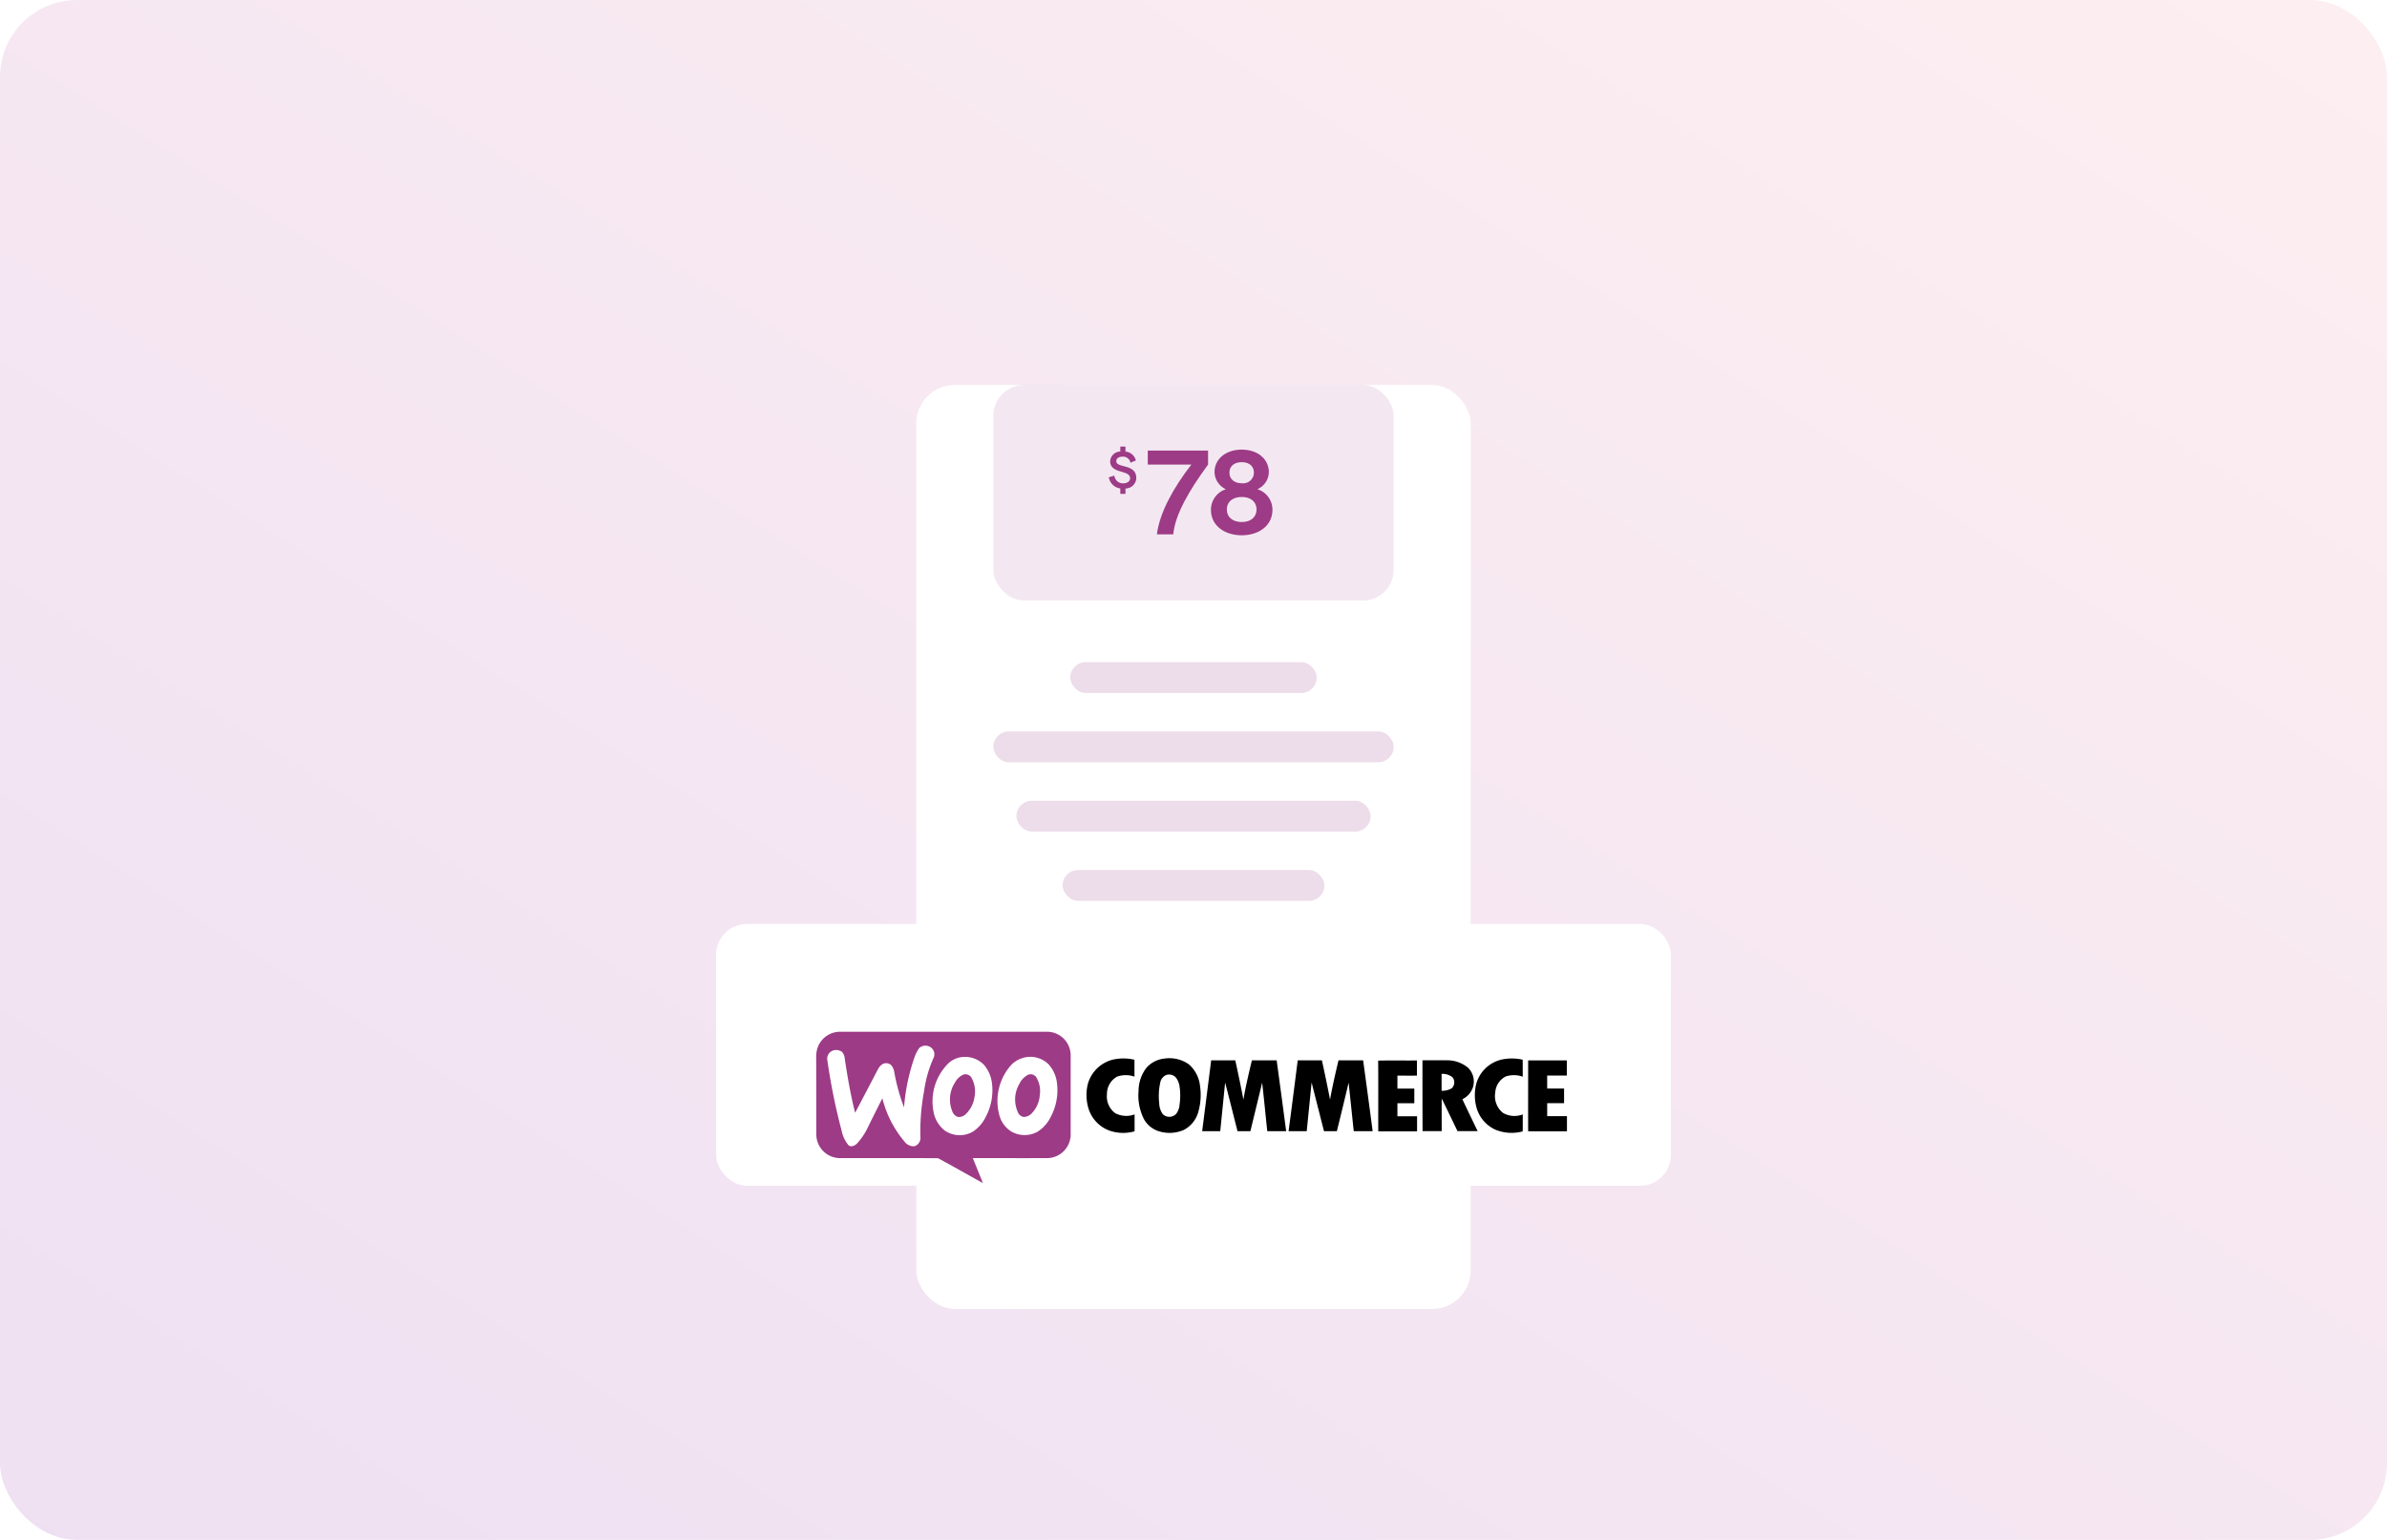 <svg xmlns="http://www.w3.org/2000/svg" xmlns:xlink="http://www.w3.org/1999/xlink" width="310" height="200" viewBox="0 0 310 200">
  <defs>
    <linearGradient id="linear-gradient" x1="1" x2="0" y2="1" gradientUnits="objectBoundingBox">
      <stop offset="0" stop-color="#f08da2"/>
      <stop offset="1" stop-color="#8e2fa5"/>
    </linearGradient>
    <filter id="Rectangle_11" x="74" y="5" width="162" height="210" filterUnits="userSpaceOnUse">
      <feOffset dy="10" input="SourceAlpha"/>
      <feGaussianBlur stdDeviation="15" result="blur"/>
      <feFlood flood-color="#c290ce" flood-opacity="0.2"/>
      <feComposite operator="in" in2="blur"/>
      <feComposite in="SourceGraphic"/>
    </filter>
    <filter id="Rectangle_1617" x="78" y="105" width="154" height="64" filterUnits="userSpaceOnUse">
      <feOffset dy="-6" input="SourceAlpha"/>
      <feGaussianBlur stdDeviation="5" result="blur-2"/>
      <feFlood flood-color="#ad90ce" flood-opacity="0.2"/>
      <feComposite operator="in" in2="blur-2"/>
      <feComposite in="SourceGraphic"/>
    </filter>
    <clipPath id="clip-_16_WooCommerce_Pricing_Plans">
      <rect width="310" height="200"/>
    </clipPath>
  </defs>
  <g id="_16_WooCommerce_Pricing_Plans" data-name="16_WooCommerce Pricing Plans" clip-path="url(#clip-_16_WooCommerce_Pricing_Plans)">
    <rect width="310" height="200" fill="#fff"/>
    <rect id="Rectangle_34" data-name="Rectangle 34" width="310" height="200" rx="10" opacity="0.15" fill="url(#linear-gradient)"/>
    <g id="Group_4718" data-name="Group 4718" transform="translate(-445 -3335)">
      <g transform="matrix(1, 0, 0, 1, 445, 3335)" filter="url(#Rectangle_11)">
        <rect id="Rectangle_11-2" data-name="Rectangle 11" width="72" height="120" rx="5" transform="translate(119 40)" fill="#fff"/>
      </g>
      <g id="Group_4254" data-name="Group 4254" transform="translate(0 -3)" opacity="0.18">
        <rect id="Rectangle_14" data-name="Rectangle 14" width="52" height="4" rx="2" transform="translate(574 3433)" fill="#9d3b86"/>
        <rect id="Rectangle_18" data-name="Rectangle 18" width="32" height="4" rx="2" transform="translate(584 3424)" fill="#9d3b86"/>
        <rect id="Rectangle_15" data-name="Rectangle 15" width="46" height="4" rx="2" transform="translate(577 3442)" fill="#9d3b86"/>
        <rect id="Rectangle_16" data-name="Rectangle 16" width="34" height="4" rx="2" transform="translate(583 3451)" fill="#9d3b86"/>
      </g>
      <rect id="Rectangle_13" data-name="Rectangle 13" width="52" height="28" rx="4" transform="translate(574 3385)" fill="#9d3b86" opacity="0.12"/>
      <g id="Group_4726" data-name="Group 4726" transform="translate(589 3393)">
        <path id="Path_4628" data-name="Path 4628" d="M262.538,324.193c0-.365.311-.582.825-.582a.954.954,0,0,1,1.008.785l.711-.29a1.525,1.525,0,0,0-1.353-1.157V322.3h-.67v.642a1.346,1.346,0,0,0-1.319,1.252c0,1.7,2.59,1.089,2.59,2.212,0,.406-.365.669-.927.669a1.114,1.114,0,0,1-1.116-1.008l-.724.223a1.752,1.752,0,0,0,1.495,1.448v.7l.67.007v-.7a1.408,1.408,0,0,0,1.407-1.352C265.136,324.483,262.538,325.147,262.538,324.193Z" transform="translate(-261.564 -322.299)" fill="#9d3b86"/>
        <path id="Path_4629" data-name="Path 4629" d="M269.042,324.888H274.7c-2.315,2.982-4.117,6.229-4.474,9.056h2.128c.217-2.532,2.1-5.779,4.52-9.056V323.07h-7.829Z" transform="translate(-263.98 -322.548)" fill="#9d3b86"/>
        <path id="Path_4630" data-name="Path 4630" d="M287.189,328.028a2.464,2.464,0,0,0,1.491-2.221c0-1.662-1.413-2.92-3.51-2.92-2.129,0-3.542,1.258-3.542,2.92a2.511,2.511,0,0,0,1.476,2.221,2.8,2.8,0,0,0-1.941,2.672c0,2.05,1.755,3.309,4.008,3.309,2.221,0,3.977-1.258,3.977-3.309A2.769,2.769,0,0,0,287.189,328.028Zm-2.019-3.51c.947,0,1.584.527,1.568,1.367a1.391,1.391,0,0,1-1.568,1.367c-.979,0-1.6-.544-1.6-1.367C283.554,325.046,284.191,324.518,285.17,324.518Zm0,7.767c-1.181,0-1.942-.637-1.942-1.631,0-.978.761-1.615,1.942-1.615,1.165,0,1.91.637,1.91,1.615C287.08,331.648,286.335,332.285,285.17,332.285Z" transform="translate(-267.897 -322.489)" fill="#9d3b86"/>
      </g>
    </g>
    <g id="Group_4727" data-name="Group 4727">
      <g transform="matrix(1, 0, 0, 1, 0, 0)" filter="url(#Rectangle_1617)">
        <rect id="Rectangle_1617-2" data-name="Rectangle 1617" width="124" height="34" rx="4" transform="translate(93 126)" fill="#fff"/>
      </g>
      <g id="woocommerce-logo-vector" transform="translate(85.9 -127.296)">
        <path id="Path_4573" data-name="Path 4573" d="M20.36,263.165a3.1,3.1,0,0,1,2.778-1.868H50.011a3.072,3.072,0,0,1,3.136,3.136v10.3a3.087,3.087,0,0,1-2.908,2.973c-3.266.016-6.531,0-9.8,0,.439,1.089.877,2.161,1.316,3.249-1.95-1.072-3.867-2.177-5.833-3.233-4.289-.032-8.595,0-12.9-.016a3.1,3.1,0,0,1-2.908-2.973c-.016-3.363,0-6.726-.016-10.073a3.631,3.631,0,0,1,.26-1.495" transform="translate(0)" fill="#9d3b86" fill-rule="evenodd"/>
        <path id="Path_4574" data-name="Path 4574" d="M40.871,272.691a1.191,1.191,0,0,1,1.8.244,1.108,1.108,0,0,1,.049,1.056,15.693,15.693,0,0,0-1.235,4.354,28.4,28.4,0,0,0-.471,5.865,1.149,1.149,0,0,1-.747,1.235,1.441,1.441,0,0,1-1.3-.585,13.925,13.925,0,0,1-2.892-5.638c-.6,1.186-1.2,2.388-1.787,3.574a8.571,8.571,0,0,1-1.495,2.291c-.276.276-.747.52-1.1.244a4.109,4.109,0,0,1-.894-1.852,78.493,78.493,0,0,1-1.852-9.1,1.141,1.141,0,0,1,.6-1.316,1.294,1.294,0,0,1,1.284.13,1.373,1.373,0,0,1,.357.861c.357,2.372.764,4.728,1.349,7.051.975-1.852,1.95-3.7,2.925-5.573a1.807,1.807,0,0,1,.585-.715.957.957,0,0,1,1.186.114,1.931,1.931,0,0,1,.406.975,25.322,25.322,0,0,0,1.251,4.5,25.868,25.868,0,0,1,1.349-6.483,4.668,4.668,0,0,1,.634-1.235m5.508,1.186a3.4,3.4,0,0,1,2.908,1.024,4.51,4.51,0,0,1,1.024,2.388,7.371,7.371,0,0,1-.812,4.354,4.778,4.778,0,0,1-1.673,1.917,3.436,3.436,0,0,1-3.607-.114,3.972,3.972,0,0,1-1.511-2.535,6.961,6.961,0,0,1,1.95-6.239,3.183,3.183,0,0,1,1.722-.8m.211,2.275a2.321,2.321,0,0,0-1.1,1.056,4.023,4.023,0,0,0-.325,3.737,1.132,1.132,0,0,0,.747.715,1.291,1.291,0,0,0,1.024-.406,3.738,3.738,0,0,0,1.089-2.128,3.643,3.643,0,0,0-.439-2.665.914.914,0,0,0-.991-.309m8.221-2.275a3.384,3.384,0,0,1,2.86.959,4.406,4.406,0,0,1,1.089,2.567,7.345,7.345,0,0,1-.8,4.192,4.791,4.791,0,0,1-1.722,1.966,3.456,3.456,0,0,1-3.477-.049,3.6,3.6,0,0,1-1.446-1.9,7.011,7.011,0,0,1,1.576-6.808,3.6,3.6,0,0,1,1.917-.926m.227,2.275a2.547,2.547,0,0,0-1.17,1.2,3.985,3.985,0,0,0-.211,3.656.991.991,0,0,0,.8.65,1.536,1.536,0,0,0,1.056-.52,3.827,3.827,0,0,0,1.007-2.356,3.4,3.4,0,0,0-.5-2.34.9.9,0,0,0-.975-.292" transform="translate(-7.383 -9.282)" fill="#fff" fill-rule="evenodd"/>
        <path id="Path_4575" data-name="Path 4575" d="M239.677,282.711a6.193,6.193,0,0,1,2.73.032v2.193a3.367,3.367,0,0,0-2.258,0,2.568,2.568,0,0,0-1.316,2.291,2.705,2.705,0,0,0,1.072,2.453,3.093,3.093,0,0,0,2.518.162v2.193a5.425,5.425,0,0,1-3.331-.114,4.472,4.472,0,0,1-2.665-2.876,6.083,6.083,0,0,1-.1-3.055,4.5,4.5,0,0,1,3.347-3.282m6.6-.114a4.372,4.372,0,0,1,3.2.747,4.314,4.314,0,0,1,1.446,2.794,8.026,8.026,0,0,1-.244,3.461,3.773,3.773,0,0,1-1.852,2.258,4.655,4.655,0,0,1-3.006.244,3.375,3.375,0,0,1-2.177-1.641,6.806,6.806,0,0,1-.7-3.672,4.934,4.934,0,0,1,1.04-3.022,3.608,3.608,0,0,1,2.291-1.17m.341,2.1a1.326,1.326,0,0,0-.861,1.024,8.253,8.253,0,0,0-.13,2.681,2.513,2.513,0,0,0,.455,1.4,1.207,1.207,0,0,0,1.787-.081,2.268,2.268,0,0,0,.406-1.2,8.09,8.09,0,0,0,0-2.258,2.4,2.4,0,0,0-.536-1.267,1.188,1.188,0,0,0-1.121-.292m43.332-1.95a6.368,6.368,0,0,1,2.876-.016c.016.731,0,1.462.016,2.21a3.433,3.433,0,0,0-2.21-.033,2.5,2.5,0,0,0-1.365,2.1,2.777,2.777,0,0,0,1.024,2.648,2.984,2.984,0,0,0,2.551.179c-.016.731.016,1.478-.016,2.21a5.521,5.521,0,0,1-3.509-.211,4.465,4.465,0,0,1-2.486-2.892,6.073,6.073,0,0,1-.049-3.006,4.456,4.456,0,0,1,3.168-3.185m-37.58.065H255.5c.374,1.69.731,3.4,1.056,5.1.292-1.722.7-3.412,1.1-5.1h3.217q.634,4.606,1.235,9.2h-2.453c-.227-2.1-.422-4.208-.666-6.3-.5,2.1-1.024,4.208-1.527,6.3h-1.673c-.536-2.1-1.056-4.208-1.608-6.32-.211,2.1-.422,4.208-.634,6.32H251.2q.585-4.582,1.17-9.2m11.243,0h3.136c.374,1.69.731,3.4,1.056,5.1.309-1.706.7-3.412,1.1-5.1h3.2q.634,4.606,1.235,9.2h-2.453c-.227-2.1-.439-4.208-.666-6.3-.5,2.1-1.007,4.208-1.527,6.3h-1.673c-.536-2.112-1.072-4.208-1.608-6.32-.211,2.112-.423,4.208-.634,6.32h-2.356q.609-4.582,1.186-9.2m10.447.033c1.674-.033,3.363,0,5.037-.016v1.966c-.845.016-1.69,0-2.535,0v1.69h2.193v1.9h-2.193v1.69h2.551v1.966h-5.037c-.016-3.071.016-6.125-.016-9.2m5.752-.033c1.056,0,2.1-.016,3.152,0a4.178,4.178,0,0,1,2.778.975,2.5,2.5,0,0,1,.634,2.5,2.6,2.6,0,0,1-1.381,1.576c.65,1.381,1.316,2.762,1.982,4.143h-2.616c-.682-1.414-1.349-2.827-2.047-4.224-.016,1.414,0,2.827,0,4.224h-2.486c-.016-3.054-.016-6.125-.016-9.2m2.486,1.771v2.193a2.44,2.44,0,0,0,1.316-.325,1.065,1.065,0,0,0,.114-1.414,2.021,2.021,0,0,0-1.43-.455m11.243-1.755h5.02v1.966h-2.551v1.69H298.2v1.9h-2.193v1.69h2.567v1.966h-5.037c-.016-3.087,0-6.158,0-9.212" transform="translate(-180.974 -17.808)" fill-rule="evenodd"/>
      </g>
    </g>
  </g>
</svg>
